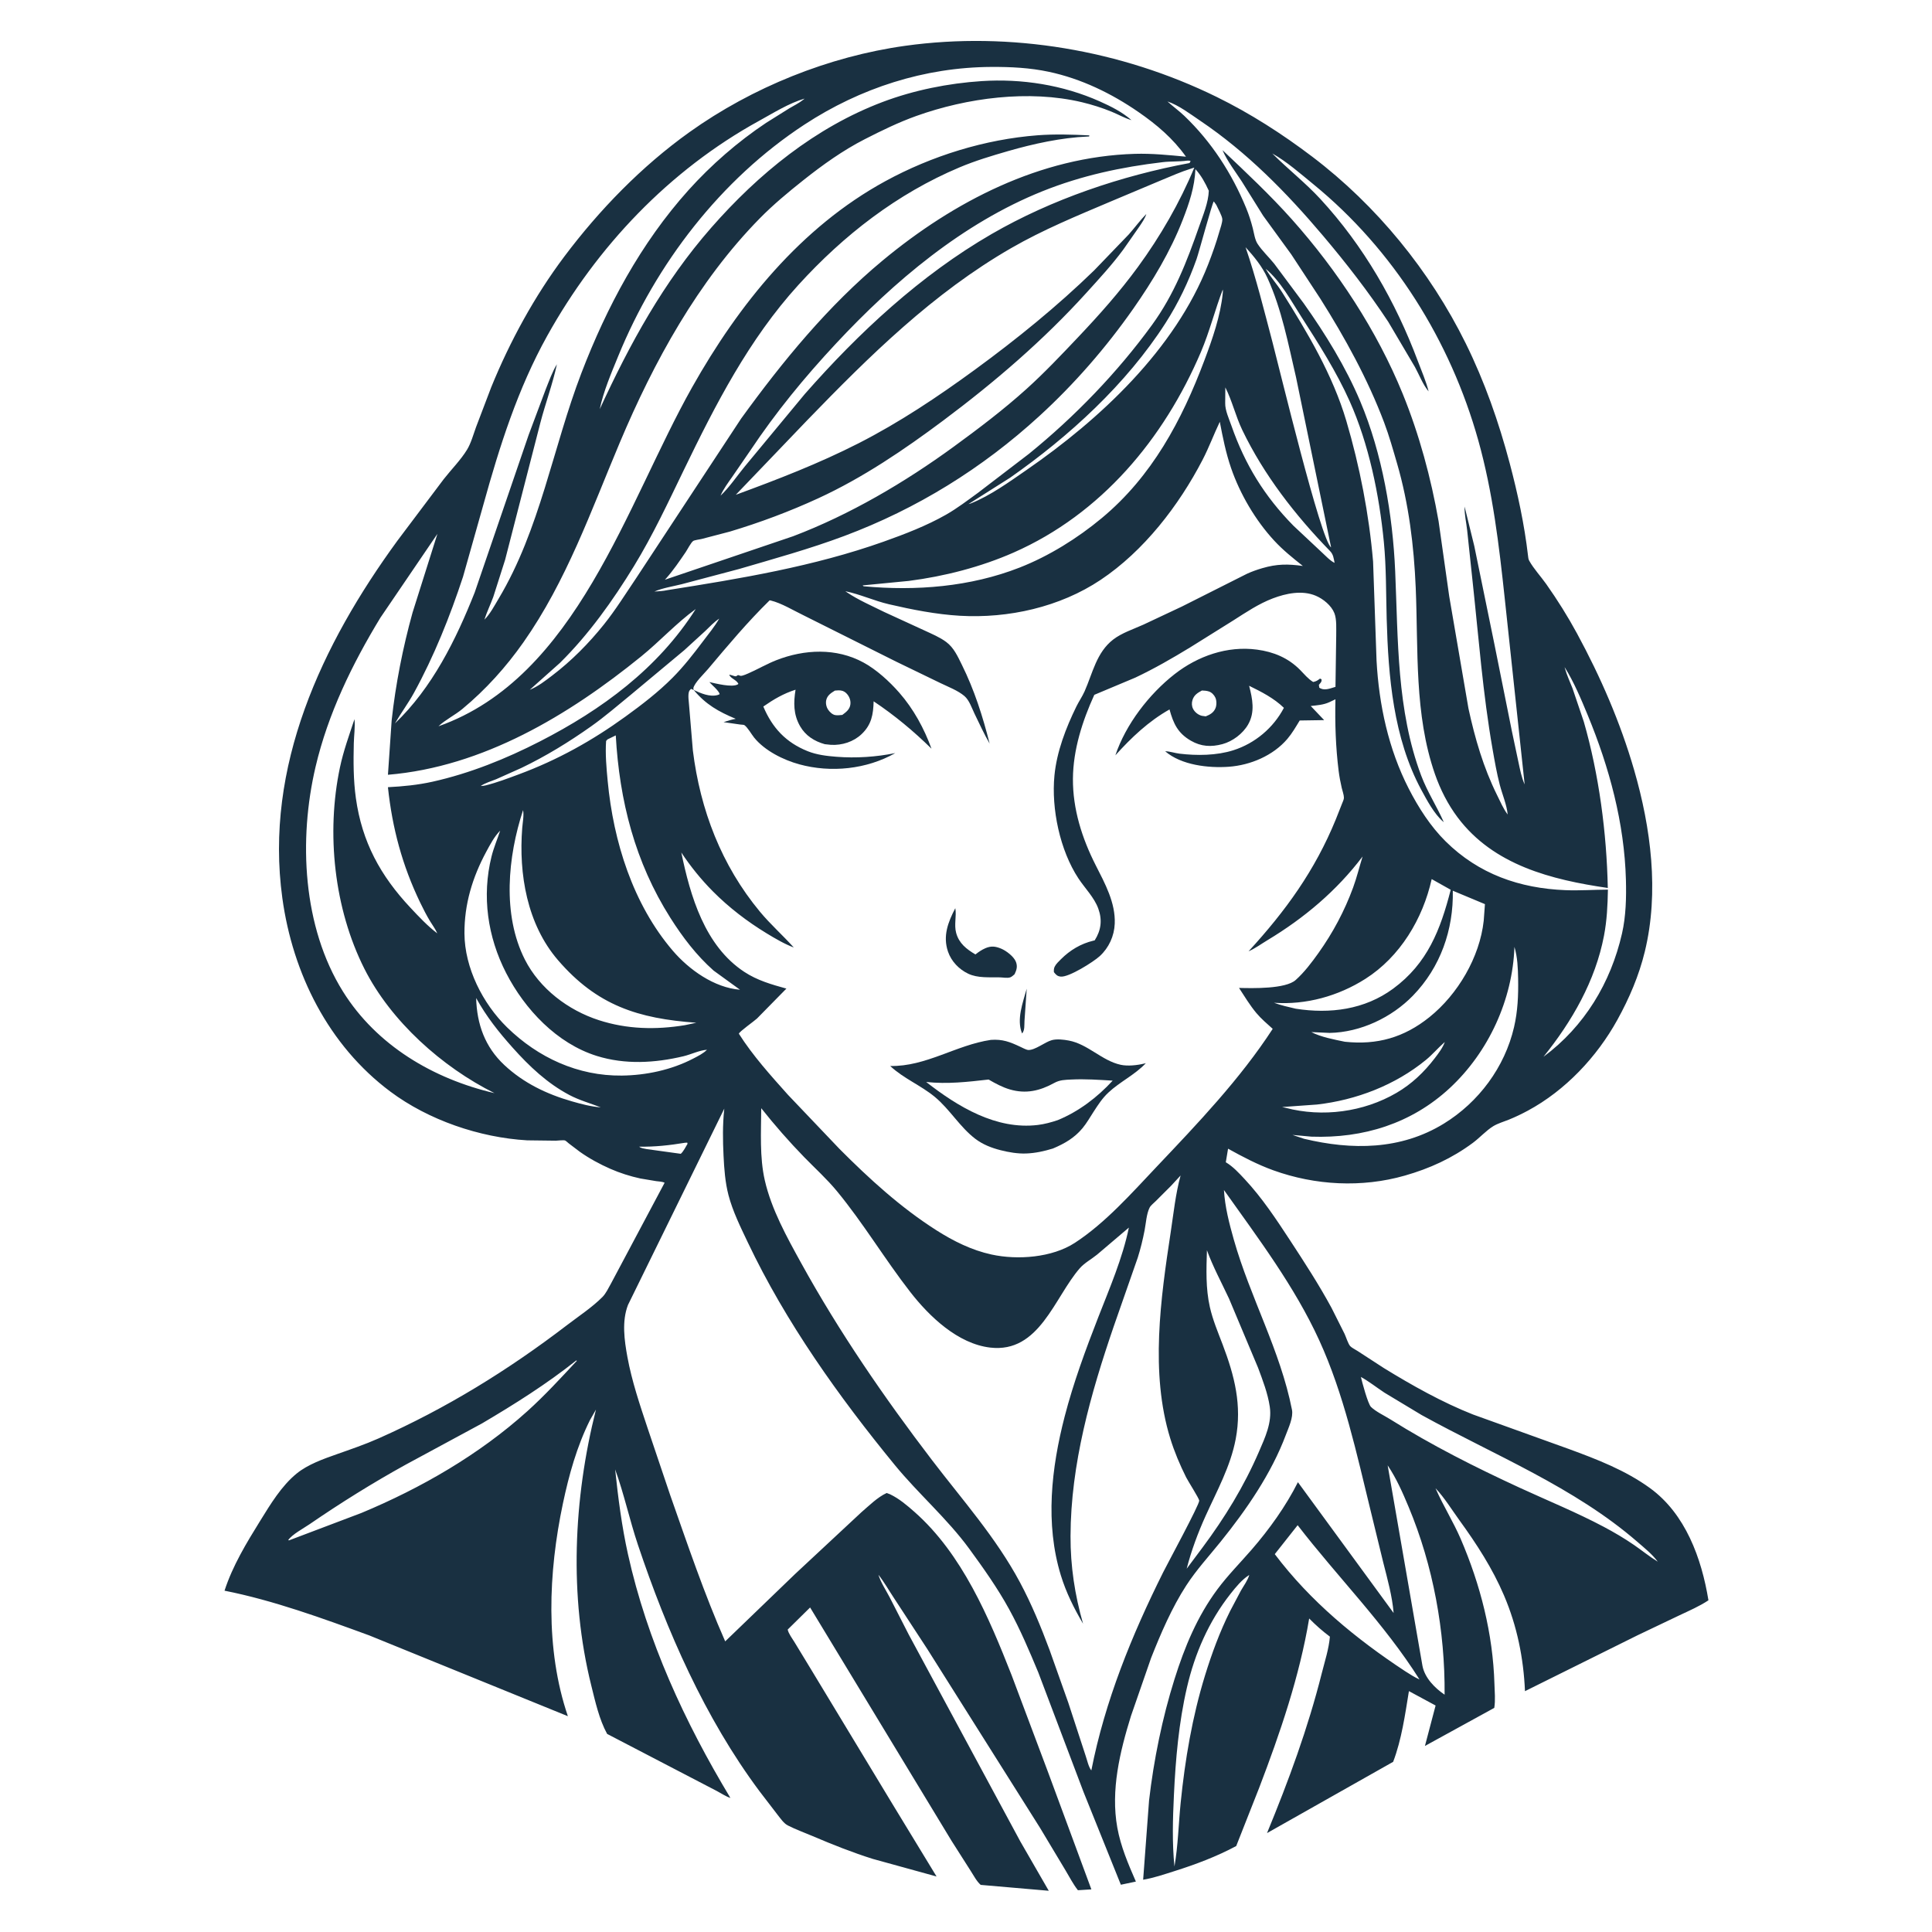 <?xml version="1.0" encoding="UTF-8"?> <svg xmlns="http://www.w3.org/2000/svg" xmlns:xlink="http://www.w3.org/1999/xlink" width="1024" height="1024"><path fill="white" d="M0 0L0 1024L1024 1024L1024 0L0 0Z"></path><path fill="#193041" d="M760.598 788.503L760.863 788.8L761.075 789.292C765.011 798.231 770.282 806.551 774.175 815.586C784.643 839.878 791.296 865.951 792.08 892.462C792.202 896.595 792.656 901.128 791.999 905.213L755.244 925.393L760.9 903.958L746.758 896.327C744.729 908.743 742.895 922.028 738.399 933.806L671.544 971.578C682.995 943.795 693.226 916.059 700.562 886.875C702.142 880.589 704.337 873.92 704.874 867.46C700.865 864.469 697.4 861.373 693.886 857.834C688.796 888.441 678.48 918.551 667.429 947.469L655.219 978.439C644.809 984.013 633.69 988.193 622.453 991.743C617.058 993.447 611.473 995.373 605.889 996.29L609.025 954.283C611.5 932.863 616.05 910.489 622.523 889.936C627.872 872.95 634.545 856.777 645.25 842.367C650.756 834.957 657.32 828.344 663.365 821.381C672.67 810.664 681.583 798.26 687.924 785.595L738.647 854.933L738.916 855.497L738.647 854.933C737.931 846.042 735.342 836.79 733.156 828.157L726.476 800.76C719.02 770.296 712.315 739.007 699.213 710.367C686.114 681.732 666.821 656.268 648.714 630.728C649.239 639.668 651.505 648.412 653.937 657C662.617 687.658 678.587 715.759 684.77 747.193C685.568 751.251 682.958 756.697 681.535 760.5C673.838 781.067 660.61 800.218 646.858 817.266C640.688 824.913 634.12 832.047 628.75 840.323C621.121 852.08 615.254 865.725 610.109 878.743L599.447 909.471C593.585 928.367 588.612 948.833 592.2 968.694C594.005 978.683 598.008 988.022 602.041 997.273L594.079 998.945L574.291 949.782L550.313 886.424C545.563 875.009 540.764 863.672 534.807 852.817C528.694 841.677 521.209 831.123 513.715 820.87C502.078 804.948 486.74 791.722 474.232 776.455C444.547 740.222 416.508 700.913 396.35 658.491C392.549 650.491 388.375 642.073 386.128 633.499C384.348 626.709 383.828 619.506 383.489 612.513C383.094 604.359 382.981 596.367 383.824 588.235L383.897 587.58L332.837 691.667C329.514 700.316 330.91 710.335 332.543 719.25C334.88 732.012 339.145 744.631 343.24 756.926L355.19 792.361C364.345 818.37 373.235 844.717 384.37 869.96L421.468 834.206L456.54 801.538C460.64 798.026 465.033 793.587 469.96 791.319L471.75 791.999C476.566 794.298 480.832 797.928 484.799 801.437C509.963 823.697 524.108 857.196 536.177 887.878L555.431 939.131L578.449 1001.41L571.321 1001.86C568.796 998.686 566.809 994.75 564.712 991.272L551.168 968.691L491.585 874.171L473.74 846.87C471.034 842.797 468.618 838.49 465.586 834.651C466.793 838.653 469.578 842.844 471.541 846.598L481.621 866.3L540.796 976.02L555.868 1002.15L519.792 999.029C517.634 997.153 516.01 993.954 514.443 991.547L504.327 975.66L429.375 851.997L417.499 863.699C417.877 865.767 420.003 868.579 421.129 870.43L429.985 885L472.895 955.965L496.394 994.579L462.581 985.253C451.781 981.852 441.217 977.647 430.807 973.211C426.417 971.341 421.747 969.668 417.506 967.492C415.394 966.409 413.6 963.7 412.135 961.88L402.476 949.292C373.585 910.517 353.413 864.408 338.103 818.747C333.694 805.596 330.765 791.81 326.041 778.822C327.607 793.799 329.556 808.955 332.815 823.667C342.994 869.626 362.937 912.796 387.129 952.944C384.715 952.186 382.259 950.491 379.984 949.296L365.652 941.84L321.791 919.01C317.561 911.268 315.53 901.965 313.406 893.446C301.565 845.947 303.931 794.431 315.871 747.11L312.686 752.698C305.717 766.718 301.565 781.694 298.343 796.947C290.662 833.313 288.858 874.026 300.988 909.622L195.749 866.816C170.931 857.736 144.958 848.241 119.004 843.097C123.295 829.871 130.64 817.777 137.923 806.038C143.37 797.258 149.188 787.553 157.264 780.981C163.145 776.195 171.301 773.31 178.37 770.814C185.839 768.176 193.37 765.622 200.614 762.405C236.517 746.464 269.336 726.217 300.502 702.363C306.649 697.658 313.921 692.876 319.335 687.411C321.17 685.557 322.562 682.574 323.839 680.3L331.808 665.33L352.259 626.882C350.977 626.223 349.194 626.224 347.767 626.022L339.397 624.62C334.004 623.453 328.553 621.718 323.5 619.504C317.936 617.065 312.195 613.949 307.25 610.418L301.457 606.019C301.064 605.712 299.884 604.596 299.486 604.475C298.483 604.171 295.757 604.575 294.625 604.588L279.396 604.401C254.173 602.932 227.127 593.68 206.883 578.558C174.1 554.07 155.147 516.018 149.645 476C140.062 406.292 170.502 341.596 210.628 286.599L235.153 254.003C239.116 248.922 244.212 243.813 247.535 238.36C249.665 234.864 250.896 230.251 252.309 226.389L260.347 205.271C270.235 180.98 283.319 156.987 299.074 136.001C317.685 111.21 340.117 88.121 365.394 70.064C398.704 46.27 439.219 29.934 479.75 24.282C535.577 16.496 594.229 26.543 644.786 51.339C662.75 60.149 679.567 70.953 695.5 83.03C729.602 108.877 757.944 143.643 776.874 182.005C786.895 202.311 794.362 223.63 800.164 245.494C804.404 261.473 807.977 278.072 809.877 294.5C809.996 295.527 810.031 296.323 810.547 297.25C812.888 301.454 816.762 305.629 819.583 309.633C825.49 318.015 830.967 326.735 835.851 335.75C848.372 358.86 858.78 382.783 866.103 408.045C875.029 438.837 879.457 472.794 871.787 504.35C868.68 517.133 863.567 529.07 857.225 540.558C846.377 560.208 829.668 577.953 809.816 588.657C806.524 590.432 803.112 592.067 799.644 593.469C796.998 594.539 793.913 595.406 791.476 596.891C787.696 599.196 784.283 603.046 780.664 605.727C769.58 613.941 757.779 619.324 744.555 623.1C721.802 629.597 697.101 628.301 674.9 620.29C666.522 617.267 658.666 613.142 650.897 608.833L649.7 616.013C653.581 618.341 656.653 621.711 659.719 624.994C668.926 634.849 676.443 646.251 683.817 657.504C691.45 669.152 699.112 680.972 705.749 693.224L712.65 706.976C713.439 708.667 714.534 712.264 715.635 713.475C716.448 714.368 718.461 715.326 719.5 716.027L733.471 725.103C748.333 734.246 764.453 743.301 780.723 749.713L831.433 767.965C846.392 773.447 861.495 779.267 874.483 788.687C893.332 802.358 901.886 825.968 905.509 848.194C900.739 851.368 895.277 853.711 890.106 856.162L867.974 866.712L808.271 896.35C807.511 878.795 804.076 861.853 797.165 845.637C791.044 831.275 782.667 818.373 773.544 805.791C769.463 800.163 765.627 793.856 760.863 788.8L760.598 788.503ZM426.454 52.258C418.261 54.62 409.823 59.926 402.345 64.038C354.724 90.218 316.355 130.678 290.037 178C274.434 206.056 264.81 236.476 256.267 267.261L245.409 305.701C238.523 326.63 230.039 347.858 219.409 367.216C216.326 372.83 212.523 377.908 209.323 383.435C229.093 364.535 241.669 339.084 251.604 314L280.201 230.489L289.211 206.447C291.004 201.987 292.66 197.18 295.173 193.066C292.936 203.505 289.07 213.795 286.379 224.178L267.725 296.703L261.449 316.386C259.969 320.399 258.048 324.349 256.749 328.414L256.502 328.93L256.749 328.414C259.75 325.479 262.071 321.006 264.215 317.424C286.294 280.546 292.971 237.312 308.167 197.703C321.626 162.62 339.664 128.877 364.904 100.791C376.892 87.45 391.089 75.088 406.022 65.141L418.452 57.352C420.844 55.935 423.609 54.6 425.751 52.848L426.454 52.258L426.998 52.002L426.454 52.258ZM618.503 53.527L618.772 53.771C621.676 56.425 624.879 58.704 627.724 61.426C642.123 75.203 652.901 91.856 660.485 110.25C661.937 113.77 663.062 117.313 664.007 121C664.652 123.522 665.088 126.998 666.507 129.19C668.896 132.883 672.542 136.275 675.339 139.75L691.056 160.859C702.495 177.004 713.285 194.503 720.971 212.75C732.625 240.417 738.182 272.871 739.475 302.75C741.048 339.074 740.244 376.447 753.242 411.027C756.513 419.73 761.526 427.344 765.223 435.739L764.839 435.44C760.121 431.328 756.278 424.119 753.325 418.647C738.522 391.218 735.819 358.606 734.969 327.976C734.592 314.413 734.786 300.767 733.468 287.25C731.044 262.375 725.54 235.348 715.276 212.49C708.334 197.029 698.95 182.254 689.802 168.01C684.366 159.547 678.673 148.914 670.841 142.477C673.407 146.879 676.827 150.589 679.534 154.885C692.995 176.248 706.395 198.763 713.589 223.118C720.691 247.16 725.636 272.647 727.762 297.636L729.599 350.142C730.884 373.595 735.906 396.989 746.65 417.974C751.774 427.982 758.17 437.989 766.193 445.926C783.739 463.283 805.431 470.836 829.703 471.805C837.158 472.103 844.756 471.558 852.231 471.522C852.081 479.814 851.709 487.79 850.147 495.958C845.564 519.912 833.197 541.353 818.07 560.119C839.774 544.048 853.739 520.887 859.698 494.772C861.793 485.592 862.02 475.674 861.769 466.302C860.968 436.268 852.966 406.715 841.54 379.065C837.984 370.461 834.228 361.491 829.279 353.585L829.003 353.003L829.279 353.585L829.411 354.094C830.417 357.821 832.119 361.339 833.502 364.937L839.445 382.5C847.509 410.511 851.574 441.474 852.165 470.64C822.357 466.291 791.627 458.61 772.584 433.25C767.39 426.332 763.375 418.407 760.538 410.25C749.547 378.654 751.754 344.463 750.361 311.519C749.425 289.384 746.687 266.992 740.483 245.686C738.372 238.437 736.29 230.996 733.625 223.942C724.931 200.933 712.919 179.089 699.811 158.323L684.407 134.837L669.472 114.3L658.227 96.255C654.777 90.932 650.445 85.403 647.958 79.58C660.457 91.409 673.288 103.445 684.742 116.291C708.761 143.232 729.832 175.243 743.473 208.75C752.243 230.291 758.463 253.37 762.479 276.25L768.116 316.051L778.316 375.52C781.793 391.473 786.21 406.739 793.472 421.41C795.158 424.815 796.793 428.667 799.093 431.701L799.378 431.998L799.093 431.701C798.651 426.619 796.222 421.006 794.918 415.987C793.303 409.771 792.212 403.464 791.104 397.143C785.938 367.681 783.727 337.9 780.509 308.2L777.623 281.046C777.166 276.88 776.152 272.686 776.261 268.5L781.4 289.397L792.015 341.176L801.36 387.676L804.782 403.828C805.64 407.809 806.413 412.037 808.097 415.76L797.55 317.25C794.512 288.907 791.23 260.941 783.522 233.406C768.755 180.657 738.587 132.329 696.05 97.598C689.257 92.051 682.009 85.65 674.354 81.348L674 81L673.503 80.601L674 81L674.354 81.348L674.641 81.638C682.869 89.834 691.92 96.897 699.856 105.504C722.709 130.286 739.721 159.928 751.497 191.416C753.439 196.61 755.864 202.09 757.19 207.439C754.212 203.974 752.187 198.603 749.963 194.554L735.803 170.569C725.245 154.565 713.614 139.593 701.248 124.96C681.947 102.119 660.98 80.742 636.091 63.961C630.802 60.395 624.81 55.805 618.772 53.771L618.503 53.527ZM599.69 63.666L599.292 63.547C595.822 62.457 592.604 60.617 589.238 59.236C584.175 57.16 578.755 55.441 573.432 54.176C545.302 47.49 512.537 51.836 485.602 61.487C476.244 64.84 467.232 69.237 458.388 73.757C446.747 79.706 436.005 87.399 425.789 95.51C417.749 101.894 409.884 108.417 402.678 115.75C369.899 149.111 346.544 191.768 328.51 234.559C313.265 270.731 300.196 308.04 277.417 340.446C268.193 353.569 257.43 365.521 245.067 375.763C241.144 379.014 235.975 381.531 232.401 384.938C305.684 359.036 332.083 267.001 366.823 205.302C391.566 161.358 424.404 120.481 469.327 95.984C493.875 82.597 522.047 73.836 549.984 71.7C558.997 71.011 568.34 71.311 577.369 71.75L577.25 72.339L576.543 72.365C562.596 72.946 547.705 76.216 534.321 80.073C525.631 82.577 516.906 85.198 508.564 88.713C475.456 102.663 447.206 124.603 423.141 151.053C396.923 179.87 379.211 214.451 362.381 249.236C354.075 266.402 346.01 283.7 336.044 300.001C324.913 318.209 311.989 336.364 296.75 351.376L280.785 365.608L280.502 365.895L280.785 365.608C285.148 363.854 288.954 360.879 292.67 358.051C302.88 350.281 312.063 341.003 320.081 330.999C326.34 323.189 331.675 314.566 337.278 306.283L369.943 256.614L392.807 221.87C414.737 191.59 438.929 162.049 467.799 138.09C505.622 106.7 551.402 83.058 601.429 81.54C610.614 81.262 619.469 82.2 628.59 83.048C621.683 73.341 613.105 66.072 603.393 59.366C589.06 49.47 573.063 41.718 555.948 38.064C545.856 35.909 535.718 35.421 525.434 35.472C490.008 35.651 456.011 46.645 426.424 66.001C381.945 95.099 347.659 139.868 327.654 188.796C324.016 197.692 319.825 207.466 317.864 216.882L317.582 217.498L317.864 216.882C333.866 182.162 351.634 149.593 376.978 120.676C401.932 92.205 432.157 67.502 467.887 54.023C484.424 47.785 502.61 44.147 520.243 42.99C541.565 41.591 563.358 45.025 582.921 53.752C588.832 56.389 594.792 59.365 599.69 63.666ZM603.174 141.43C615.016 125.23 625.327 107.387 633.013 88.826L631.25 89.388C625.939 91.025 620.816 93.332 615.68 95.45L588.888 106.719C570.912 114.348 552.92 121.716 535.97 131.487C494.566 155.353 460.928 188.557 427.963 222.61L389.988 262.252C412.126 254.129 433.99 245.687 455.031 234.964C476.699 223.922 497.162 210.233 516.773 195.907C538.797 179.818 560.325 162.351 579.902 143.332L598.301 124.221C601.439 120.683 604.252 116.794 607.564 113.427C606.93 115.681 605.235 118.031 603.959 119.976L595.389 132.25C589.432 140.336 582.708 147.592 575.979 155.025C553.099 180.298 527.253 202.467 499.984 222.851C479.229 238.365 457.305 253.236 433.695 264.105C418.598 271.055 402.772 276.982 386.85 281.75L371.75 285.699C370.829 285.921 368.122 286.242 367.405 286.731C366.22 287.539 364.301 291.342 363.432 292.613C360.161 297.394 356.841 302.337 352.972 306.655L352.411 307.273L420.387 284.209C450.404 272.828 479.567 255.664 505.468 236.775C518.634 227.173 531.881 217.149 543.984 206.234C553.606 197.556 562.504 188.142 571.408 178.74C582.774 166.738 593.406 154.791 603.174 141.43ZM381.902 262.717L381.615 262.998L381.902 262.717C386.546 258.337 390.615 252.277 394.697 247.302L426.553 208.855C455.161 176.298 487.88 145.854 525.577 124.039C557.454 105.592 594.35 93.159 630.5 86.415L631.049 85.296C630.331 85.131 629.857 85.051 629.118 85.155C624.929 85.743 620.577 85.438 616.345 85.937C594.334 88.529 573.249 93.049 552.601 101.329C510.289 118.298 473.885 149.067 443.124 182.054C426.336 200.057 411.281 218.404 397.603 238.897L388.109 252.713C385.889 255.904 383.437 259.131 381.902 262.717ZM513.311 267.175L513.003 267.423L513.311 267.175L514.571 266.811C524.808 262.747 534.979 255.39 544.018 249.151C583.08 222.19 622.744 185.254 640.357 140.112C642.585 134.401 644.638 128.58 646.321 122.684C646.81 120.97 647.907 117.987 647.855 116.235C647.803 114.498 645.433 110.346 644.665 108.596L643.338 106.75C642.524 107.427 635.483 133.694 634.203 137.317C629.98 149.261 624.56 160.598 617.725 171.262C596.998 203.602 566.64 231.322 535.345 253.221L513.311 267.175ZM447.502 313.087L448.053 313.365L448.861 313.926C454.772 317.926 462.178 321.162 468.608 324.344L490.071 334.202C493.904 335.994 498.116 337.729 501.516 340.266C505.586 343.303 507.61 347.919 509.801 352.334C516.405 365.644 520.898 379.739 524.52 394.112C521.589 389.02 519.079 383.575 516.526 378.283C515.089 375.304 513.728 371.113 511.189 368.938C507.758 366.001 502.601 364.056 498.541 362.089L474.863 350.62L425.926 326.148C420.644 323.607 414.17 319.65 408.533 318.287L407.934 318.179C396.269 329.595 385.78 342.115 375.281 354.591C373.174 357.094 368.085 361.87 367.483 364.75L367.678 365.706L366.25 365.111C365.917 365.539 365.449 365.889 365.25 366.393C364.463 368.385 365.144 372.163 365.275 374.382L367.228 397.75C371.144 429.299 382.385 458.653 402.81 483.257C408.392 489.981 414.894 495.707 420.713 502.183C415.768 500.335 410.835 497.428 406.326 494.685C396.049 488.435 386.347 481.007 377.862 472.463C371.646 466.204 365.966 459.204 361.109 451.843C365.896 475.008 373.546 501.333 394.483 515.111C401.41 519.669 408.898 521.78 416.805 523.979L401.225 539.835C399.732 541.241 391.861 546.765 391.609 547.89C399.025 559.558 408.445 569.992 417.639 580.271L444.992 608.997C460.743 624.806 477.374 640.012 496.26 652.035C505.335 657.813 514.963 662.62 525.539 664.925C539.305 667.924 557.61 666.602 569.728 658.707C585.917 648.159 599.798 632.386 613.04 618.416C634.84 595.417 657.242 571.957 674.564 545.314C671.608 542.646 668.456 539.977 665.895 536.924C662.489 532.862 659.601 528.051 656.7 523.621C663.825 523.799 681.35 524.249 686.75 519.414C691.318 515.324 695.279 510.081 698.822 505.104C706.477 494.353 712.6 482.874 717.157 470.474C719.15 465.051 720.48 459.462 722.205 453.956C708.47 472.106 691.252 486.604 671.753 498.334C668.501 500.291 665.23 502.718 661.762 504.217C681.428 482.794 696.926 461.399 708.008 434.294L711.325 425.902C711.654 425.033 712.314 423.749 712.307 422.811C712.295 421.24 711.504 419.157 711.147 417.607C710.461 414.63 709.887 411.625 709.509 408.592C707.937 395.971 707.51 383.335 707.813 370.636L704.597 372.163C701.456 373.615 698.116 373.808 694.715 374.194L701.82 381.677L688.871 381.875C686.849 385.201 684.858 388.667 682.327 391.638C674.764 400.514 662.724 405.577 651.264 406.4C640.512 407.172 626.083 405.554 617.562 398.181C620.044 398.223 622.669 399.155 625.172 399.457C634.392 400.567 644.822 400.474 653.713 397.644C665.19 393.991 674.91 385.81 680.494 375.171C675.233 370.051 668.587 366.679 662.063 363.477C663.853 370.405 665.289 377.413 661.527 383.994C658.739 388.873 653.28 392.953 647.933 394.395C641.961 396.005 636.626 395.738 631.176 392.583C624.259 388.578 621.925 383.517 619.865 376.02C608.772 382.266 599.641 390.929 591.171 400.333C596.653 383.95 609.035 367.891 622.545 357.325C634.838 347.712 650.503 342.2 666.236 344.311C675.027 345.49 682.792 348.69 689.098 355.091C691.277 357.303 693.324 359.86 696 361.462C697.411 361.18 698.126 360.819 699.268 359.937L699.614 359.662L700.432 360.029C700.622 361.486 699.891 361.878 699.038 363L699.25 364.488L699.875 364.857C702.361 366.109 705.329 364.761 707.829 364.048L708.219 336.874C708.187 333.306 708.56 328.31 707.25 324.987C705.647 320.917 701.302 317.408 697.376 315.75C690.167 312.705 681.604 314.5 674.588 317.17C667.109 320.017 660.46 324.519 653.748 328.795L630.817 343.121C621.362 348.884 611.736 354.437 601.712 359.165L580.002 368.275C573.682 382.158 568.782 397.361 568.676 412.75C568.566 428.879 573.513 444.352 580.749 458.6C585.62 468.189 591.279 478.44 590.837 489.532C590.575 496.095 587.739 502.327 582.887 506.774C579.545 509.837 566.57 518.006 562.278 517.62C560.367 517.448 559.701 516.641 558.591 515.25C558.543 514.104 558.513 513.402 559.018 512.333C559.671 510.951 561.226 509.506 562.315 508.414C567.128 503.592 572.883 500.161 579.522 498.576L580.206 498.417C583.611 493.038 584.302 487.658 582.127 481.604C580.013 475.721 575.041 470.804 571.613 465.613C561.777 450.719 557.166 428.647 558.879 411.023C560.113 398.327 564.929 385.868 570.484 374.5C571.824 371.757 573.615 369.207 574.851 366.429C579.15 356.764 581.112 345.844 590.037 338.948C594.545 335.465 600.809 333.433 606 331.083L626.443 321.472L660.965 304.091C663.583 302.9 666.249 301.963 669.007 301.152C676.779 298.868 682.63 298.868 690.539 299.975C685.168 295.693 680.028 291.603 675.343 286.535C665.461 275.843 657.241 261.868 652.503 248.099C649.733 240.048 648.108 231.901 646.52 223.563C643.347 230.209 640.784 237.176 637.391 243.715C624.784 268.01 606.254 292.06 583.328 307.365C561.746 321.774 534.483 327.859 508.75 326.366C496.218 325.639 483.365 323.108 471.156 320.266C463.324 318.443 455.809 314.939 448.053 313.365L447.502 313.087ZM381.675 327.746L381.211 327.883C378.43 329.706 376.085 332.265 373.684 334.552L362.731 344.57L334.322 368.261C327.381 373.936 320.555 379.853 313.23 385.031C301.507 393.319 289.303 400.805 276.355 407.02L263.008 412.989C260.43 414.057 257.021 414.997 254.79 416.609L254.502 416.876L254.79 416.609C255.708 416.568 256.541 416.494 257.437 416.269C263.391 414.775 269.303 412.528 275.056 410.389C295.55 402.769 313.823 392.607 331.479 379.826C340.217 373.501 348.804 366.911 356.433 359.25C362.377 353.28 367.53 346.646 372.587 339.93C375.533 336.017 378.76 332.128 381.211 327.883L381.675 327.746L381.901 327.002L381.675 327.746ZM265.097 440.261C262.005 443.358 259.741 447.698 257.682 451.523C250.388 465.074 246.086 479.276 246.17 494.75C246.268 512.997 255.877 531.934 268.749 544.507C285.23 560.606 306.378 570.335 329.542 570.078C342.48 569.934 355.891 567.07 367.413 561.079C369.903 559.784 372.727 558.399 374.718 556.392L374.972 556.119L374.718 556.392C370.59 556.689 366.32 558.863 362.265 559.83C347.131 563.44 331.322 564.358 316.315 559.672C295.163 553.066 278.153 534.985 268.25 515.694C258.43 496.566 255.319 474.992 260.509 454C261.678 449.273 263.593 444.872 265.097 440.261L265.374 440.002L265.097 440.261ZM201.623 327.388C186.638 352.048 173.876 378.226 167.248 406.456C158.199 445.002 160.37 491.295 181.788 525.55C199.668 554.146 229.703 571.836 262.091 579.385C234.356 565.578 207.175 541.297 193.137 513.466C177.075 481.624 172.815 441.589 180.183 406.73C182.022 398.034 185.09 389.588 187.887 381.165C188.29 385.339 187.617 389.786 187.52 393.993C187.295 403.666 187.273 413.412 188.617 423.013C191.871 446.279 201.591 464.099 217.58 481.15C221.984 485.847 226.626 490.805 231.767 494.699L231.979 494.93L231.767 494.699C230.823 492.462 229.221 490.367 227.963 488.281C226.045 485.101 224.363 481.823 222.75 478.479C213.229 458.746 207.911 438.95 205.613 417.228C213.595 416.823 221.486 416.054 229.297 414.31C249.092 409.888 268.155 402.195 286.161 392.966C318.97 376.15 348.769 354.325 368.761 322.795C358.551 330.197 349.675 339.936 339.829 347.927C301.471 379.054 255.978 406.457 205.617 410.645L207.593 381.75C209.698 362.591 213.513 343.252 218.662 324.679L231.835 282.962L201.623 327.388ZM321.998 391.897L321.25 392.716C320.753 399.654 321.44 407.132 322.094 414.054C325.11 445.978 335.461 479.225 356.599 503.907C365.222 513.976 378.559 523.5 392.217 524.579L392.498 524.874L392.217 524.579L378.236 514.438C369.124 506.379 361.817 496.737 355.324 486.5C336.566 456.929 328.315 424.453 326.367 389.772L321.998 391.897ZM765.771 552.296L765.361 552.652C762.051 555.566 759.197 558.97 755.787 561.766C739.496 575.123 718.855 583.059 698 585.427L679.55 586.75L681.386 587.161C700.89 592.323 722.714 589.424 740.161 579.25C748.286 574.512 754.764 568.291 760.474 560.853C762.422 558.314 764.685 555.333 765.771 552.296L765.997 552.064L765.771 552.296ZM721.111 729.591L721.306 729.809C721.934 732.565 725.024 744.091 726.638 745.683C729.178 748.189 733.754 750.308 736.872 752.267C758.798 766.035 782.058 777.749 805.558 788.572C820.467 795.438 835.522 801.554 850.057 809.26C855.55 812.172 860.932 815.346 866.057 818.867C870.28 821.769 874.275 825.059 878.649 827.723L878.887 827.954L878.649 827.723C875.809 823.825 871.543 820.422 867.891 817.251C834.458 788.222 791.897 771.19 753.5 750.006L733.816 738.157C729.647 735.409 725.664 732.238 721.306 729.809L721.111 729.591ZM662.142 834.759C658.267 837.18 654.985 841.229 652.18 844.788C640.676 859.386 633.295 876.339 629.107 894.388C624.769 913.081 623.094 932.426 622.195 951.559C621.607 964.075 621.203 976.792 622.489 989.278C624.396 978.332 624.655 966.615 625.775 955.522C628.073 932.748 631.93 909.919 638.682 888.036C642.3 876.312 646.496 864.946 651.96 853.946L657.75 842.995C659.259 840.363 661.307 837.668 662.142 834.759L662.38 834.561L662.142 834.759ZM633.595 89.664C633.187 99.208 630.281 107.764 626.84 116.604C620.352 133.27 610.916 148.988 600.681 163.599C586.218 184.248 569.487 203.483 550.882 220.515C520.545 248.288 485.978 269.668 447.468 284.087C429.259 290.905 410.376 296.113 391.73 301.579L361.392 309.62C356.694 310.805 351.272 311.615 346.835 313.53C349.148 313.423 351.344 313.289 353.619 312.804C392.393 306.677 431.252 300.261 468.371 287.079C479.524 283.118 491.112 278.666 501.416 272.797C507.335 269.426 512.916 265.147 518.422 261.15L545.404 240.504C569.65 220.823 592.19 197.511 610.57 172.25C622.345 156.067 629.075 138.62 635.595 119.938C637.636 114.092 640.493 107.333 640.689 101.1C638.764 96.892 636.737 93.105 633.595 89.664ZM660.172 131.028C665.836 147.561 670.047 164.72 674.511 181.625C678.256 195.807 700.011 286.245 705.505 290.112L686.929 199.992C682.811 182.35 679.349 163.926 671.788 147.364C668.969 141.19 664.7 136.008 660.172 131.028ZM648.102 153.44C643.885 164.409 641.141 175.71 636.5 186.59C616.877 232.597 583.695 272.384 537.269 292.85C519.926 300.495 500.482 305.491 481.701 307.895L457.204 310.276L457.741 310.732C485.495 313.318 514.29 311.052 540.399 300.831C555.979 294.732 571.142 285.262 583.982 274.581C610.58 252.454 626.376 222.856 638.351 191.004C642.582 179.749 646.892 167.45 648.083 155.411C648.148 154.75 648.218 154.099 648.102 153.44ZM649.449 205.321L649.38 213.677C649.291 217.468 651.442 222.08 652.684 225.64C659.881 246.265 670.219 263.036 685.535 278.633L700.445 292.61C702.509 294.479 704.847 297.129 707.358 298.336C706.867 295.922 706.717 293.887 704.944 292.065C686.555 273.17 669.854 251.695 658.411 227.87C654.907 220.576 653.063 212.427 649.449 205.321ZM512.137 267.75L512.745 267.75L512.137 267.75ZM511.135 268.25L511.745 268.25L511.135 268.25ZM510.135 268.75L510.745 268.75L510.135 268.75ZM637.039 365.982C634.699 367.279 632.899 368.338 632.045 371.003C631.545 372.564 631.614 374.258 632.371 375.736C633.274 377.498 635.086 378.919 637 379.393L639.067 379.685C641.358 378.772 643.29 377.7 644.259 375.288C644.898 373.698 644.876 371.287 644.165 369.75C643.515 368.344 642.244 366.988 640.75 366.492C639.618 366.116 638.231 365.994 637.039 365.982ZM277.24 429.366C269.145 454.034 266.09 484.725 278.204 508.607C286.021 524.015 301.112 535.445 317.398 540.708C332.366 545.545 347.532 545.882 362.984 543.371L369.056 542.073C338.276 539.877 316.447 532.938 295.746 508.896C279.335 489.836 274.882 463.278 276.788 438.865C277.024 435.846 277.774 432.339 277.24 429.366ZM758.823 465.936C754.147 486.949 742.105 507.122 723.625 518.849C709.275 527.955 692.203 532.703 675.227 531.49C679.044 532.876 682.821 533.726 686.768 534.636C704.929 537.474 723.266 535.149 738.381 524.031C756.614 510.622 763.464 492.781 768.909 471.6L758.823 465.936ZM770.016 472.096C770.432 492.78 763.458 512.707 748.898 527.702C737.605 539.333 721.101 547.158 704.75 547.465L695.043 547.034C700.131 549.677 707.15 550.972 712.795 552.146C729.857 553.967 744.147 549.931 757.628 539.109C772.671 527.033 784.298 507.345 786.404 487.983L787.048 479.211L770.016 472.096ZM802.682 501.864C801.731 529.798 788.992 557.564 768.495 576.618C748.148 595.533 722.542 603.412 695.097 602.452L685.033 601.535L691.156 603.573C716.48 609.65 742.401 609.579 765.25 595.556C783.743 584.206 797.55 565.611 802.465 544.443C804.446 535.913 804.797 527.499 804.64 518.78C804.539 513.134 804.307 507.305 802.682 501.864ZM252.366 528.984C252.748 542.823 257.024 554.873 267.276 564.465C277.51 574.042 289.778 579.915 303.138 583.74C308.151 585.175 313.207 586.532 318.422 586.917C312.822 584.738 307.13 583.198 301.778 580.369C290.039 574.162 280.55 565.169 271.772 555.347C264.205 546.881 257.909 538.95 252.366 528.984ZM403.471 587.375C403.397 599.858 402.565 613.338 405.347 625.549C408.865 640.991 417.067 655.724 424.664 669.501C444.73 705.898 468.724 740.811 493.937 773.828C510.186 795.105 527.912 814.936 540.62 838.715C546.764 850.211 551.749 862.302 556.292 874.508L566.249 902.555L575.404 930.577C576.201 932.859 576.943 936.55 578.43 938.346C585.66 901.563 599.837 866.744 616.537 833.278C618.931 828.482 635.755 797.454 635.619 795.339C635.546 794.205 629.625 784.913 628.678 783.016C625.339 776.324 622.429 769.44 620.227 762.289C609.561 727.654 615.156 688.199 620.503 653.054C622.011 643.139 623.079 632.684 625.738 623.038L620.625 628.566L612.493 636.687C611.55 637.637 609.924 638.881 609.319 640.067C607.669 643.301 607.373 648.391 606.673 652.023C605.729 656.927 604.543 661.795 603.043 666.559L590.346 702.889C578.059 738.729 567.515 776.006 567.402 814.158C567.355 830.179 569.653 845.217 574.04 860.6C569.233 852.41 565.079 844.099 562.279 834.984C553.859 807.58 557.228 778.092 564.286 750.813C568.931 732.861 575.43 715.277 582.165 698.01C588.174 682.603 594.976 666.881 598.328 650.647L581.5 664.95C578.577 667.34 574.742 669.396 572.277 672.233C558.79 687.76 550.88 717.294 524.835 714.248C507.673 712.24 492.596 697.807 482.462 684.784C468.936 667.404 457.598 648.307 443.588 631.334C438.251 624.868 432.111 619.336 426.278 613.351C418.359 605.225 410.52 596.274 403.471 587.375ZM363.067 605.683C354.934 607.025 347.031 607.913 338.755 607.75C339.862 608.627 341.261 608.748 342.61 609.019L360.832 611.539C362.305 610.234 363.369 607.933 364.405 606.25L364.25 605.615L363.067 605.683ZM639.699 662.649C639.395 672.846 638.991 682.739 641.25 692.773C642.779 699.566 645.522 706.049 647.99 712.538C654.346 729.253 658.339 744.783 654.955 762.688C652.207 777.231 644.999 790.17 638.977 803.5C634.933 812.452 631.412 821.919 628.968 831.444L637.338 820.255C649.223 804.29 659.354 787.769 667.253 769.477C670.513 761.928 674.255 754.035 673.011 745.617C671.952 738.456 669.297 731.668 666.793 724.92L651.41 688.298C647.47 679.856 642.869 671.388 639.699 662.649ZM305.424 721.07C289.742 733.554 272.715 744.264 255.472 754.443L215.079 776.272C197.573 785.938 180.521 796.586 164.03 807.895C160.914 810.033 154.878 813.242 152.781 816.246L153.149 816.438L191.602 801.881C223.249 788.68 253.947 770.993 279.492 747.976C288.742 739.642 297.254 730.367 305.739 721.26L305.424 721.07ZM735.491 776.676L753.921 882.868C755.118 889.299 760.498 894.715 765.671 898.214C765.946 864.534 759.604 829.791 746.603 798.706C743.393 791.03 740.151 783.603 735.491 776.676ZM687.778 808.388L675.661 823.728C694.556 848.78 718.695 868.617 744.757 885.778C747.245 887.338 749.68 888.962 752.369 890.156C733.77 860.611 709.003 835.918 687.778 808.388ZM465.603 834.75L466.062 834.75L465.603 834.75Z"></path><path fill="#193041" d="M599.69 63.666L599.996 63.897L599.69 63.666Z"></path><path fill="#193041" d="M608.706 112.261L608.89 111.516L608.706 112.261Z"></path><path fill="#193041" d="M607.697 113.216L608.706 112.261L607.697 113.216Z"></path><path fill="#193041" d="M607.564 113.427L607.697 113.216L607.564 113.427Z"></path><path fill="#193041" d="M295.173 193.066L295.412 192.502L295.173 193.066Z"></path><path fill="#193041" d="M757.19 207.439L757.445 207.998L757.19 207.439Z"></path><path fill="#193041" d="M367.678 365.706C371.39 367.449 376.187 369.537 380.373 368.378C380.77 368.268 381.072 368.095 381.447 367.912C381.034 366.076 377.339 363.099 375.981 361.518C379.464 362.271 387.877 364.467 390.972 362.778L391.375 362.475C390.409 360.301 387.072 359.558 386.524 357.589C387.34 357.645 389.481 358.548 390 358.461C390.463 358.384 390.783 357.856 391.25 357.812C391.333 357.804 392.44 358.215 392.558 358.219C393.789 358.262 396.352 357.018 397.573 356.471C402.228 354.382 406.69 351.79 411.441 349.929C426.361 344.083 443.264 343.312 457.622 351.126C464.595 354.921 471.428 361.196 476.628 367.129C484.19 375.756 489.802 386.07 493.706 396.817C484.196 387.484 474.132 379.108 463.045 371.708C462.853 378.649 461.947 384.112 456.631 389.132C452.317 393.206 446.283 395.106 440.414 394.778L437.149 394.436C431.647 392.88 426.932 389.946 424.035 384.859C420.5 378.65 420.549 372.399 421.661 365.557C415.162 367.648 410.165 370.606 404.573 374.475C409.359 385.821 416.563 393.525 428.082 398.146C432.872 400.068 438.155 400.697 443.268 401.099C453.694 401.919 464.283 401.223 474.524 399.152C459.336 407.752 440.403 409.714 423.63 405.106C415.143 402.775 405.337 397.892 399.71 390.943C398.347 389.259 396.193 385.421 394.481 384.291C394.245 384.136 392.614 384.052 392.302 384.012L383.509 382.751C385.653 382.051 387.716 381.389 389.942 380.991C380.84 377.18 374.076 373.38 367.678 365.706ZM442.521 366.028C440.425 367.329 438.463 368.557 437.909 371.136C437.55 372.809 437.99 374.765 438.947 376.17C439.778 377.391 441.163 378.732 442.66 379.012C443.858 379.235 445.236 379.032 446.443 378.921C448.409 377.467 450.339 376.047 450.703 373.463C450.979 371.507 450.376 369.66 449.176 368.112C448.271 366.942 447.106 366.15 445.624 365.971C444.594 365.846 443.549 365.936 442.521 366.028Z"></path><path fill="#193041" d="M765.223 435.739L765.587 436.108L765.223 435.739Z"></path><path fill="#193041" d="M765.587 436.108L765.889 436.498L765.587 436.108Z"></path><path fill="#193041" d="M537.741 516.369C537.096 516.927 536.259 517.742 535.428 518.02C533.884 518.539 531.593 518.059 529.937 518.023C524.415 517.901 518.213 518.497 513.134 516.066C508.274 513.74 504.235 509.551 502.47 504.415C499.614 496.103 502.501 488.696 506.333 481.359C507.065 485.594 505.592 490.098 506.781 494.457C508.304 500.044 512.269 503.063 516.994 505.873C518.617 504.597 520.346 503.405 522.25 502.583C525.306 501.264 527.537 501.541 530.547 502.763C533.274 503.87 537.397 506.985 538.477 509.837C539.395 512.262 538.817 514.134 537.741 516.369Z"></path><path fill="#193041" d="M420.713 502.183L420.998 502.415L420.713 502.183Z"></path><path fill="#193041" d="M661.532 504.498L661.762 504.217L661.532 504.498Z"></path><path fill="#193041" d="M541.72 547.751C538.673 540.336 542.154 531.373 544.177 524.033L543.003 541.053C542.859 543.263 543.226 546.122 541.72 547.751Z"></path><path fill="#193041" d="M558.083 608.731C553.418 610.17 548.769 611.191 543.873 611.375C539.409 611.543 534.663 610.735 530.349 609.637C525.541 608.414 520.951 606.637 516.969 603.621C508.816 597.445 503.397 587.94 495.487 581.39C488.013 575.201 478.872 571.618 471.817 564.994C490.698 565.403 506.756 553.873 525.173 551.163C531.403 550.706 535.332 552.246 540.814 554.839C541.783 555.298 543.923 556.431 544.932 556.504C548.514 556.762 553.836 552.276 557.503 551.296C560.187 550.578 563.767 551.001 566.5 551.516C576.64 553.427 584.043 562.209 593.985 564.362C597.754 565.179 602.767 564.609 606.489 563.713L607.314 563.509C601.548 569.67 593.588 573.335 587.408 579.135C584.225 582.123 582.067 585.503 579.701 589.126C577.789 592.051 575.985 595.283 573.75 597.968C569.42 603.168 564.218 606.129 558.083 608.731ZM523.99 572.173C512.723 573.45 502.261 574.664 490.892 573.477C507.606 586.498 527.908 598.93 550.03 596.257C553.625 595.823 557.2 594.85 560.626 593.696C571.788 589.104 581.598 581.616 589.744 572.755C582.454 572.336 575.059 571.796 567.761 572.174C564.427 572.347 561.746 572.347 558.75 573.996C551.169 578.168 543.781 579.921 535.25 577.424C531.254 576.254 527.574 574.256 523.99 572.173Z"></path></svg> 